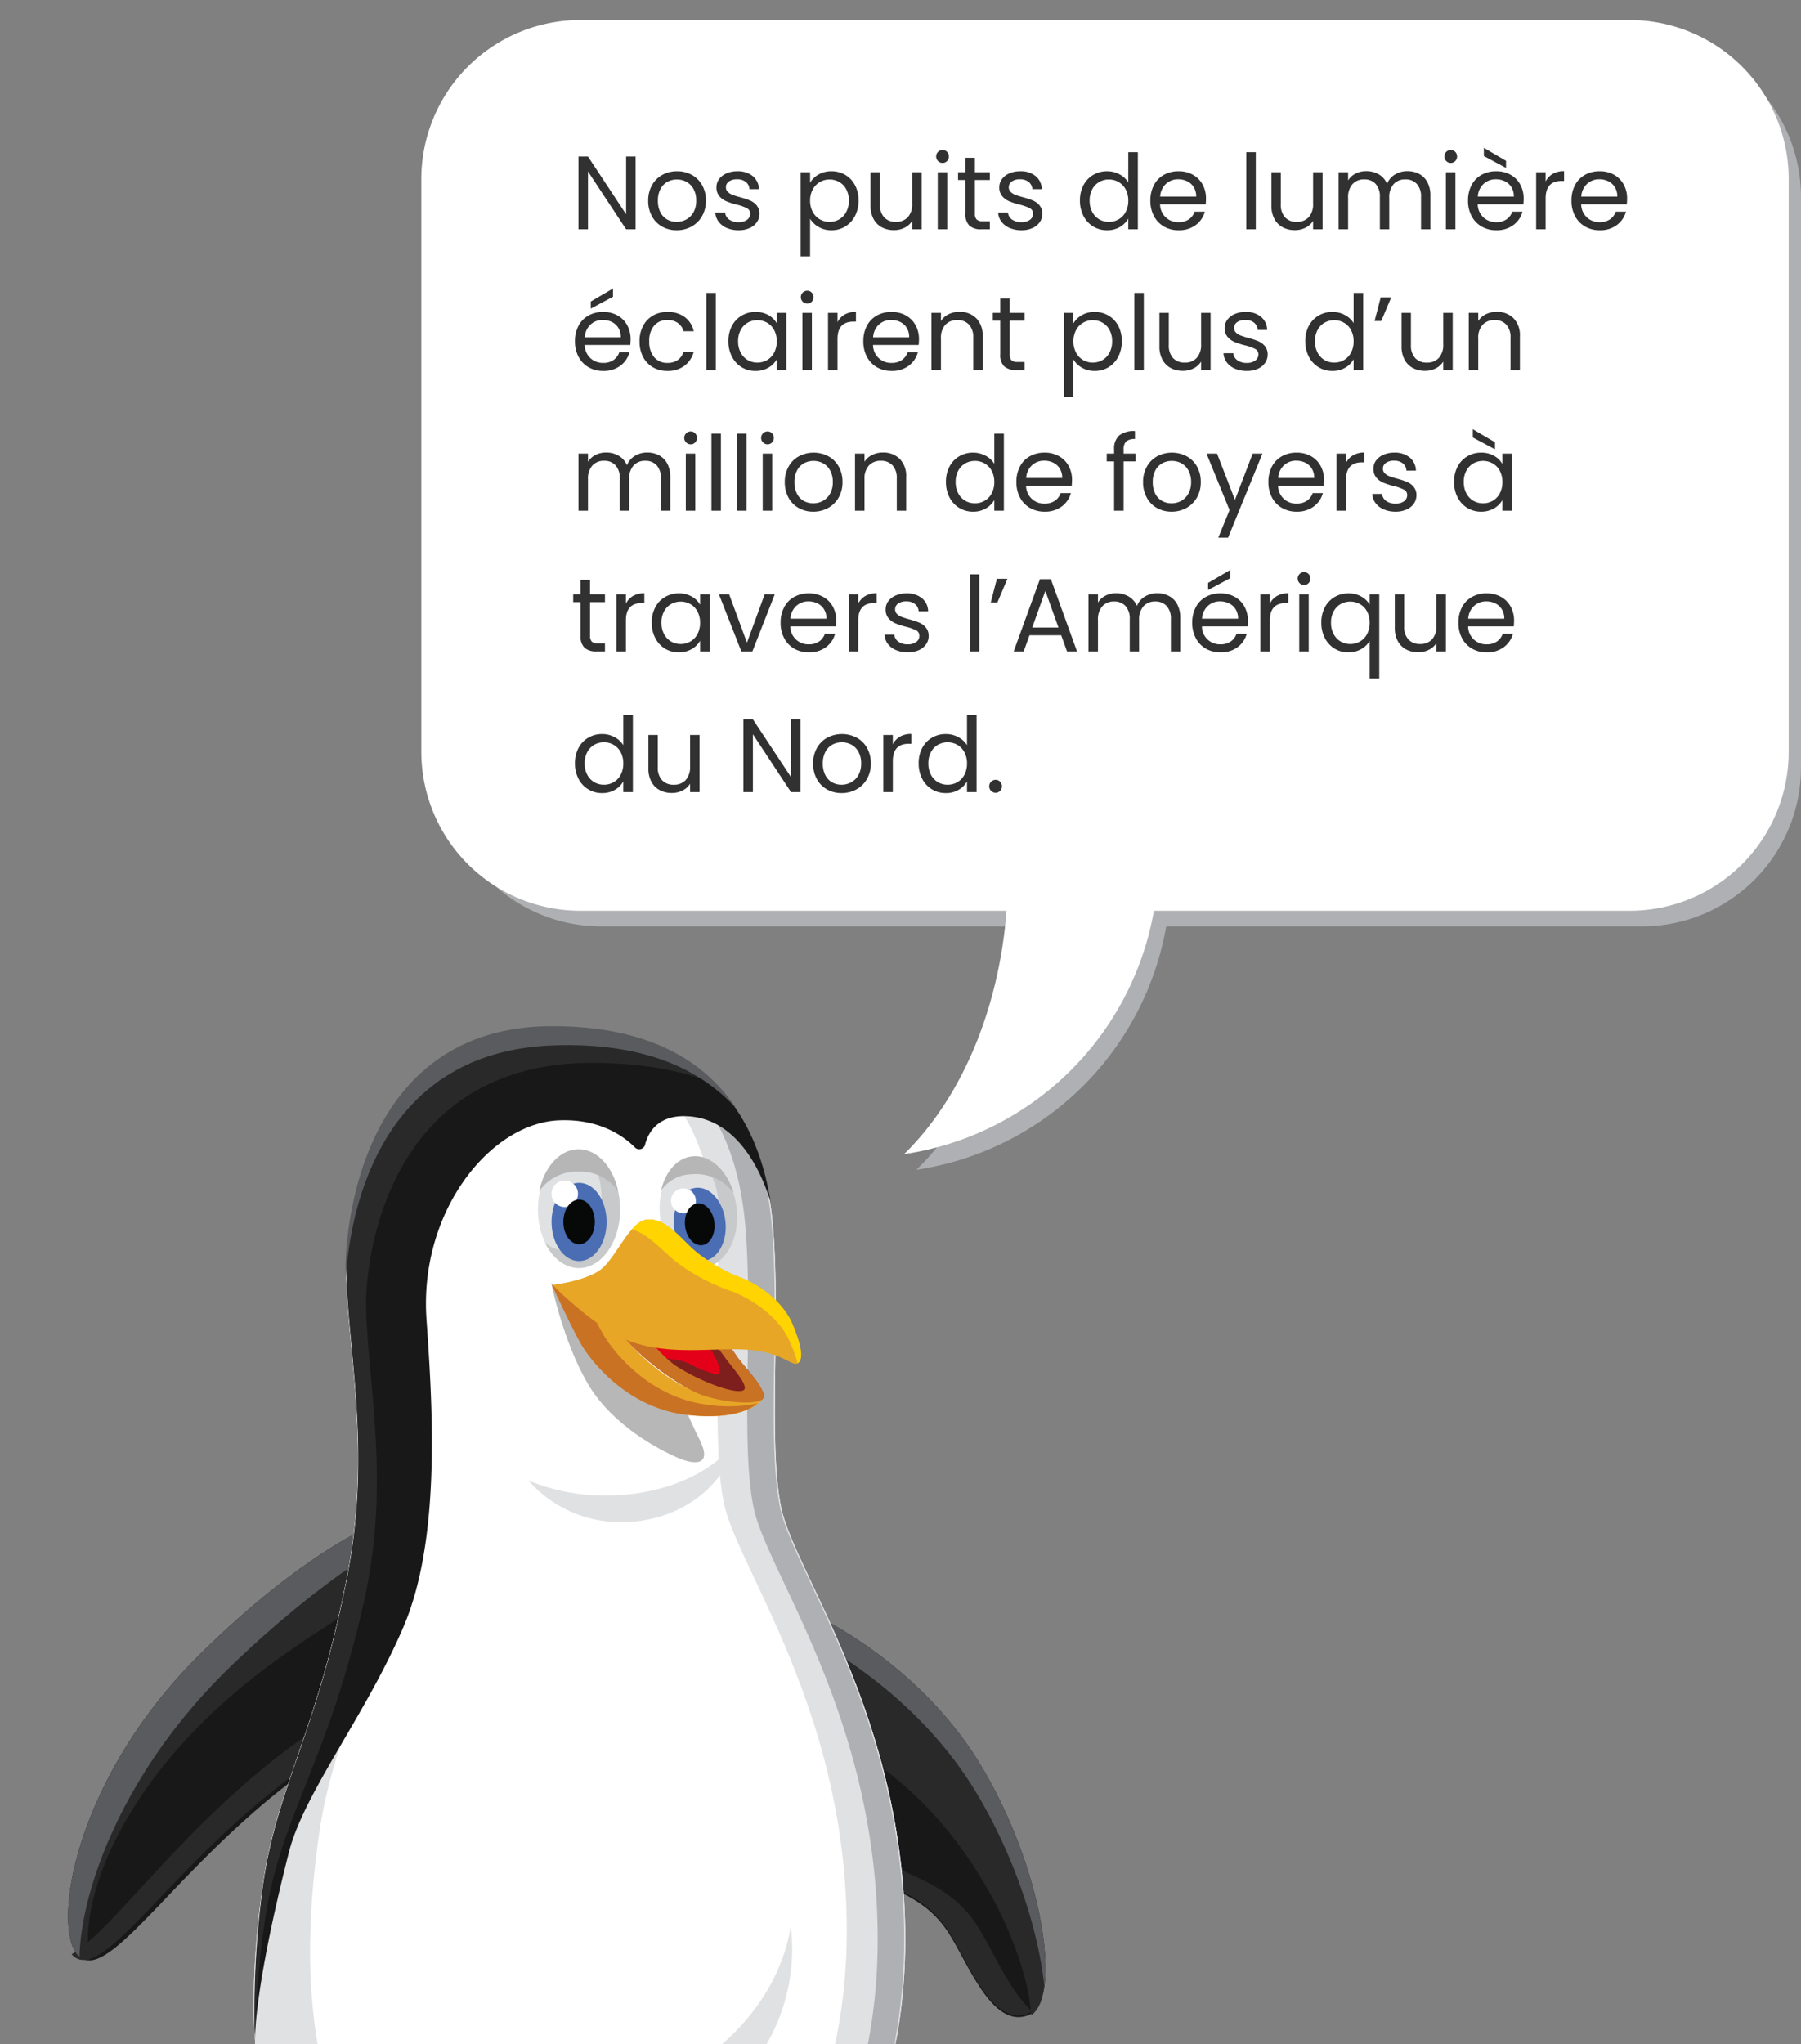 <?xml version="1.0" encoding="UTF-8"?> <svg xmlns="http://www.w3.org/2000/svg" xmlns:xlink="http://www.w3.org/1999/xlink" width="345.743" height="392.229" viewBox="0 0 345.743 392.229"><rect x="0" y="0" width="345.743" height="392.229" fill="#808080" stroke="none"/><defs><clipPath id="clip-path"><rect id="Rectangle_16147" data-name="Rectangle 16147" width="276.225" height="224.459" transform="translate(-69 -31)" fill="none"></rect></clipPath><clipPath id="clip-path-2"><rect id="Rectangle_16177" data-name="Rectangle 16177" width="206" height="205" transform="translate(1964 -3335.103)" fill="#fff" stroke="#707070" stroke-width="1"></rect></clipPath></defs><g id="Group_73904" data-name="Group 73904" transform="translate(-1524 -2711.771)"><g id="Group_73635" data-name="Group 73635" transform="translate(1662.518 2742.771)"><g id="Group_73634" data-name="Group 73634" clip-path="url(#clip-path)"><path id="Path_34006" data-name="Path 34006" d="M177.686-22.46H-22.133A30.52,30.52,0,0,0-52.653,8.06V117.476A30.52,30.52,0,0,0-22.133,148H58.061c-1.506,19.4-8.948,36.24-19.673,46.7A57.239,57.239,0,0,0,86.345,148h91.341a30.52,30.52,0,0,0,30.52-30.52V8.06a30.52,30.52,0,0,0-30.52-30.52" transform="translate(-0.98 -1.24)" fill="#aeb0b3"></path><path id="Path_34007" data-name="Path 34007" d="M174.339-27.159H-27.115a30.52,30.52,0,0,0-30.52,30.52V113.241a30.52,30.52,0,0,0,30.52,30.52H54.714c-1.506,19.4-8.948,36.24-19.673,46.7A57.239,57.239,0,0,0,83,143.761h91.341a30.52,30.52,0,0,0,30.52-30.52V3.362a30.52,30.52,0,0,0-30.52-30.52" fill="#fff"></path></g></g><g id="Mask_Group_588" data-name="Mask Group 588" transform="translate(-440 6234.103)" clip-path="url(#clip-path-2)"><g id="Group_73692" data-name="Group 73692" transform="translate(1977.062 -3325.432)"><ellipse id="Ellipse_397" data-name="Ellipse 397" cx="75.634" cy="21.446" rx="75.634" ry="21.446" transform="translate(12.647 247.184)" fill="#aeb0b3"></ellipse><g id="Group_73680" data-name="Group 73680" transform="translate(114.317 242.581)"><path id="Path_34060" data-name="Path 34060" d="M775.351,588.292s-.416,7.264.139,8.235,6.24,1.942,11.649,4.716,13.591,8.6,12.2,11.511c-1.308,2.746-9.708.138-9.708.138s8.737,7.489,5.963,11.095-18.029-7.628-18.029-7.628,4.022,5.686,1.249,7.766c-3.4,2.547-10.124-3.328-14.562-9.43-5.433-7.47-4.3-25.45-4.3-25.45s-.139-.485,5.686-1.178A30.553,30.553,0,0,1,775.351,588.292Z" transform="translate(-759.824 -587.549)" fill="#e5a725"></path><path id="Path_34061" data-name="Path 34061" d="M775.351,587.83s-.416,7.264.139,8.235,6.24,1.941,11.649,4.715,13.591,8.6,12.2,11.511c-1.308,2.746-9.708.139-9.708.139s8.737,7.489,5.963,11.095S777.57,615.9,777.57,615.9s4.022,5.686,1.249,7.766c-3.4,2.547-10.124-3.328-14.562-9.43-5.433-7.47-4.3-25.45-4.3-25.45s-.139-.485,5.686-1.178A30.555,30.555,0,0,1,775.351,587.83Z" transform="translate(-759.824 -587.347)" fill="#e5a725"></path><g id="Group_73679" data-name="Group 73679" transform="translate(0.205 0.278)"><path id="Path_34062" data-name="Path 34062" d="M785.8,602.377c-5.408-2.773-11.095-4.115-11.649-5.086s-.139-8.066-.139-8.066a60.56,60.56,0,0,0-9.708.464c-2.005.239-3.3.453-4.144.63.024-.66.048-1.041.048-1.041s-.139-.485,5.686-1.179a30.554,30.554,0,0,1,9.708.225s-.426,7.122.129,8.093,6.313,1.955,11.721,4.728,13.528,8.728,12.141,11.64a2.122,2.122,0,0,1-1.444,1.049C798.442,610.791,790.894,604.989,785.8,602.377Z" transform="translate(-760.161 -587.841)" fill="#ffd400"></path><path id="Path_34063" data-name="Path 34063" d="M798.694,621.571a56.759,56.759,0,0,1,10.45,8.265c2.323,2.51,5.292,6.661,3.549,8.927a1.815,1.815,0,0,1-1.141.651C813.117,632.18,798.694,621.571,798.694,621.571Z" transform="translate(-777.004 -602.584)" fill="#ffd400"></path><path id="Path_34064" data-name="Path 34064" d="M782.1,627.642s6.437,5.6,7.293,10.2c.4,1.418.4,2.866-.736,3.714a2.938,2.938,0,0,1-.753.407C789.933,636.94,782.1,627.642,782.1,627.642Z" transform="translate(-769.753 -605.238)" fill="#ffd400"></path></g><path id="Path_34065" data-name="Path 34065" d="M759.9,589.185s-.138-.485,5.686-1.178a30.557,30.557,0,0,1,9.708.225s-.005,3.839-.012,3.9c.029,1.162-3.644,2.174-5.952,2.41a16.551,16.551,0,0,1-5.074-.02s-1.046,14.1,3.967,20.989c2.861,3.934,6.752,7.762,9.907,8.913-3.546,1.5-9.753-4.045-13.931-9.79C758.762,607.164,759.9,589.185,759.9,589.185Z" transform="translate(-759.797 -587.522)" fill="#c87126"></path><path id="Path_34066" data-name="Path 34066" d="M788.455,634.714s14.848,10.943,17.683,7.385a3.115,3.115,0,0,0,.416-2.427c-2.431,3.845-22.744-10.506-22.744-10.506s1.525,1.7,2.566,2.913S788.455,634.714,788.455,634.714Z" transform="translate(-770.293 -605.626)" fill="#c66d25"></path><path id="Path_34067" data-name="Path 34067" d="M803.827,624.979s12.655,4.266,14.623,2.051a2.253,2.253,0,0,1,.181,1.971c-1.308,2.746-9.361.243-9.361.243s-1.245-1.072-2.132-1.811A34.163,34.163,0,0,0,803.827,624.979Z" transform="translate(-779.042 -603.796)" fill="#c66d25"></path></g><g id="Group_73682" data-name="Group 73682" transform="translate(22.768 242.581)"><path id="Path_34068" data-name="Path 34068" d="M621.525,588.292s.416,7.264-.139,8.235-6.241,1.942-11.649,4.716-13.591,8.6-12.2,11.511c1.308,2.746,9.708.138,9.708.138s-8.737,7.489-5.963,11.095,18.029-7.628,18.029-7.628-4.022,5.686-1.248,7.766c3.4,2.547,10.124-3.328,14.562-9.43,5.433-7.47,4.3-25.45,4.3-25.45s.138-.485-5.686-1.178A30.554,30.554,0,0,0,621.525,588.292Z" transform="translate(-597.256 -587.549)" fill="#e5a725"></path><path id="Path_34069" data-name="Path 34069" d="M621.525,587.83s.416,7.264-.139,8.235-6.241,1.941-11.649,4.715-13.591,8.6-12.2,11.511c1.308,2.746,9.708.139,9.708.139s-8.737,7.489-5.963,11.095,18.029-7.628,18.029-7.628-4.022,5.686-1.248,7.766c3.4,2.547,10.124-3.328,14.562-9.43,5.433-7.47,4.3-25.45,4.3-25.45s.138-.485-5.686-1.178A30.555,30.555,0,0,0,621.525,587.83Z" transform="translate(-597.256 -587.347)" fill="#e5a725"></path><g id="Group_73681" data-name="Group 73681" transform="translate(0 0.278)"><path id="Path_34070" data-name="Path 34070" d="M611.113,602.377c5.408-2.773,11.095-4.115,11.649-5.086s.138-8.066.138-8.066a60.559,60.559,0,0,1,9.708.464c2.006.239,3.3.453,4.145.63-.024-.66-.048-1.041-.048-1.041s.139-.485-5.686-1.179a30.553,30.553,0,0,0-9.708.225s.425,7.122-.13,8.093-6.313,1.955-11.722,4.728-13.528,8.728-12.141,11.64a2.125,2.125,0,0,0,1.445,1.049C598.473,610.791,606.021,604.989,611.113,602.377Z" transform="translate(-597.163 -587.841)" fill="#ffd400"></path><path id="Path_34071" data-name="Path 34071" d="M617.686,621.571a56.759,56.759,0,0,0-10.45,8.265c-2.323,2.51-5.292,6.661-3.55,8.927a1.819,1.819,0,0,0,1.141.651C603.262,632.18,617.686,621.571,617.686,621.571Z" transform="translate(-599.785 -602.584)" fill="#ffd400"></path><path id="Path_34072" data-name="Path 34072" d="M639.7,627.642s-6.437,5.6-7.292,10.2c-.4,1.418-.4,2.866.736,3.714a2.939,2.939,0,0,0,.753.407C631.876,636.94,639.7,627.642,639.7,627.642Z" transform="translate(-612.465 -605.238)" fill="#ffd400"></path></g><path id="Path_34073" data-name="Path 34073" d="M653.528,589.185s.138-.485-5.686-1.178a30.558,30.558,0,0,0-9.708.225s.005,3.839.012,3.9c-.029,1.162,3.644,2.174,5.952,2.41a16.553,16.553,0,0,0,5.074-.02s1.046,14.1-3.967,20.989c-2.861,3.934-6.752,7.762-9.907,8.913,3.547,1.5,9.753-4.045,13.932-9.79C654.662,607.164,653.528,589.185,653.528,589.185Z" transform="translate(-613.831 -587.522)" fill="#c87126"></path><path id="Path_34074" data-name="Path 34074" d="M621.476,634.714s-14.848,10.943-17.683,7.385a3.115,3.115,0,0,1-.416-2.427c2.431,3.845,22.744-10.506,22.744-10.506s-1.526,1.7-2.566,2.913S621.476,634.714,621.476,634.714Z" transform="translate(-599.842 -605.626)" fill="#c66d25"></path><path id="Path_34075" data-name="Path 34075" d="M612.214,624.979s-12.656,4.266-14.623,2.051A2.253,2.253,0,0,0,597.41,629c1.308,2.746,9.361.243,9.361.243s1.245-1.072,2.132-1.811A34.154,34.154,0,0,1,612.214,624.979Z" transform="translate(-597.203 -603.796)" fill="#c66d25"></path></g><g id="Group_73683" data-name="Group 73683" transform="translate(0 96.439)"><path id="Path_34076" data-name="Path 34076" d="M612.775,328.226s-12.649,5.758-30.667,23.518c-24.377,24.028-28.8,53.081-23.262,58.055,5.995,5.382,19.808-19.175,44.835-36.566a419.591,419.591,0,0,1,54.182-31.4s-6.794-10.512-14.583-12.831S612.775,328.226,612.775,328.226Z" transform="translate(-556.715 -327.726)" fill="#181818"></path><path id="Path_34077" data-name="Path 34077" d="M557.943,416.342c7.872-4.458,21.608-25,42.994-40.476a447.262,447.262,0,0,1,52.439-32.18,46.455,46.455,0,0,1,3.914,5.039,419.628,419.628,0,0,0-54.182,31.4c-25.026,17.39-38.84,41.948-44.835,36.566A3.761,3.761,0,0,1,557.943,416.342Z" transform="translate(-557.252 -334.702)" fill="#29292a"></path><path id="Path_34078" data-name="Path 34078" d="M598.5,351.892c-30.465,21.333-39.79,46.928-37.286,58.7a2.8,2.8,0,0,1-1.707-.742c-5.541-4.974-1.115-34.027,23.263-58.055,18.018-17.76,30.667-23.518,30.667-23.518s17.8-1.2,27.29.131C633.246,331.373,617.826,338.356,598.5,351.892Z" transform="translate(-557.002 -327.75)" fill="#29292a"></path><path id="Path_34079" data-name="Path 34079" d="M588.188,353.938c-20.76,19.929-28.966,42.96-29.276,55.964-.021-.019-.044-.033-.065-.052-5.541-4.974-1.115-34.028,23.262-58.055,18.018-17.76,30.667-23.518,30.667-23.518s4.468-.3,10.118-.436C619.625,329.45,606.231,336.618,588.188,353.938Z" transform="translate(-556.715 -327.775)" fill="#5a5b5e"></path></g><g id="Group_73684" data-name="Group 73684" transform="translate(137.225 113.279)"><path id="Path_34080" data-name="Path 34080" d="M807.149,357.642s19.251,8.856,30.993,27.973c12.4,20.185,16.371,46.251,9.218,48.635-6.918,2.306-11.443-10.49-15.258-16.212s-8.9-7.311-13.35-9.536-14.623-8.741-17.642-25.907S807.149,357.642,807.149,357.642Z" transform="translate(-800.493 -357.642)" fill="#181818"></path><path id="Path_34081" data-name="Path 34081" d="M831.432,398.107c-9.271-11.095-22.087-18.627-30.893-22.891.4-11.638,6.63-17.009,6.63-17.009s19.251,8.856,30.993,27.973c11.885,19.352,16.026,44.1,10.046,48.217C847.5,424.7,841.62,410.3,831.432,398.107Z" transform="translate(-800.513 -357.889)" fill="#29292a"></path><path id="Path_34082" data-name="Path 34082" d="M840.306,390.851c-11.692-19.036-30.335-28.556-32.859-29.783a16.142,16.142,0,0,1,2.741-3.426s19.251,8.856,30.993,27.973c9.309,15.158,13.868,33.632,12.533,42.9C852.634,417.939,847.978,403.342,840.306,390.851Z" transform="translate(-803.533 -357.642)" fill="#5a5b5e"></path><path id="Path_34083" data-name="Path 34083" d="M802.759,368.767a40.8,40.8,0,0,0,.312,12.921c3.371,19.34,14.725,26.683,19.693,29.19s10.645,4.3,14.9,10.745c2.967,4.493,6.321,12.85,10.695,16.628a3.34,3.34,0,0,1-1,.544c-6.918,2.306-11.443-10.49-15.258-16.212s-8.9-7.312-13.35-9.537-14.623-8.741-17.642-25.907C799.664,378.923,800.987,372.86,802.759,368.767Z" transform="translate(-800.493 -362.505)" fill="#29292a"></path></g><path id="Path_34084" data-name="Path 34084" d="M677.422,157.156c-37.191,0-39.865,39.892-39.629,47.532.477,15.417,4.715,33.854.265,57.164-5.807,30.418-13.577,40.73-16.265,59.655-3.868,27.231-.477,41.006,2.49,53.3,2.876,11.912-.635,24.953,10.6,27.549,13.671,3.16,25.377-9.96,38.41-9.325s22.569,11.285,35.125,9.7S745.13,374.592,745.13,332s-21.3-70.41-23.84-82.966,0-36.238-1.59-54.2S709.687,157.156,677.422,157.156Z" transform="translate(-584.402 -156.732)" fill="#fff"></path><path id="Path_34085" data-name="Path 34085" d="M621.794,326.26c2.688-18.926,10.458-29.237,16.265-59.655,4.45-23.311.212-41.747-.265-57.164-.187-6.046,2.007-31.18,20.736-41.411-8.217,11.693-8.586,27.1-8.445,31.662.477,15.417,3.232,33.854-1.219,57.165-5.807,30.418-13.577,40.73-16.265,59.655-3.868,27.231-.477,41.006,2.49,53.3,2.876,11.913-.635,24.953,10.6,27.549,13.671,3.16,25.377-9.96,38.41-9.325s22.569,11.285,35.125,9.7a17.824,17.824,0,0,0,6.8-2.662c-6.229,7.491-12.776,11.8-17.606,12.41-12.556,1.589-22.092-9.059-35.125-9.7s-24.739,12.484-38.41,9.325c-11.232-2.6-7.72-15.637-10.6-27.549C621.317,367.266,617.926,353.492,621.794,326.26Z" transform="translate(-584.402 -161.485)" fill="#e0e1e3"></path><path id="Path_34086" data-name="Path 34086" d="M738.417,400.355c12.433-1.574,36.357-27.858,36.357-70.039s-21.09-69.723-23.609-82.157,0-35.885-1.574-53.67c-1.473-16.645-8.875-35.047-36.011-37.112,1.506-.143,3.076-.221,4.719-.221,32.265,0,40.688,19.718,42.278,37.678s-.954,41.642,1.589,54.2S786.007,289.4,786.007,332s-24.158,69.138-36.714,70.728c-4.718.6-9.01-.534-13.221-2.212A20.22,20.22,0,0,0,738.417,400.355Z" transform="translate(-625.279 -156.732)" fill="#e0e1e3"></path><path id="Path_34087" data-name="Path 34087" d="M745.741,402.725c12.556-1.59,36.715-28.132,36.715-70.728s-21.3-70.41-23.841-82.966,0-36.238-1.59-54.2c-1.542-17.424-9.517-36.5-39.45-37.625.739-.033,1.489-.053,2.259-.053,32.264,0,40.688,19.718,42.277,37.678s-.954,41.642,1.59,54.2S787.542,289.4,787.542,332s-24.159,69.138-36.715,70.728a20.913,20.913,0,0,1-5.14.006Z" transform="translate(-627.026 -156.732)" fill="#aeb0b3"></path><path id="Path_34088" data-name="Path 34088" d="M700.43,498.973c25.652,0,46.847-15.527,50.2-35.669a36.574,36.574,0,0,1,.262,4.31c0,21.242-18.311,38.463-40.9,38.463a42.241,42.241,0,0,1-27.059-9.632A60.958,60.958,0,0,0,700.43,498.973Z" transform="translate(-611.883 -290.547)" fill="#e0e1e3"></path><g id="Group_73686" data-name="Group 73686" transform="translate(90.202 23.943)"><ellipse id="Ellipse_398" data-name="Ellipse 398" cx="7.904" cy="11.233" rx="7.904" ry="11.233" fill="#e0e1e3"></ellipse><ellipse id="Ellipse_399" data-name="Ellipse 399" cx="7.424" cy="10.55" rx="7.424" ry="10.55" transform="translate(22.318 2.151) rotate(-6.126)" fill="#e0e1e3"></ellipse><path id="Path_34089" data-name="Path 34089" d="M723.031,218.037c3.957,0,7.165-4.559,7.165-10.182,0-3.775-1.448-7.062-3.6-8.82,4.006.547,7.14,5.341,7.14,11.178,0,6.2-3.539,11.233-7.9,11.233-2.713,0-5.106-1.944-6.529-4.9A5.667,5.667,0,0,0,723.031,218.037Z" transform="translate(-717.984 -198.98)" fill="#c7c9cb"></path><path id="Path_34090" data-name="Path 34090" d="M765.553,219.419c3.7-.4,6.234-4.975,5.671-10.226-.378-3.525-2.061-6.449-4.242-7.876,3.8.109,7.2,4.272,7.788,9.723.622,5.793-2.179,10.844-6.256,11.282-2.534.272-4.963-1.3-6.589-3.925A5.324,5.324,0,0,0,765.553,219.419Z" transform="translate(-736.612 -199.977)" fill="#c7c9cb"></path><path id="Path_34091" data-name="Path 34091" d="M739.752,252.043a27.344,27.344,0,0,0,3.921,6.145,49.206,49.206,0,0,0,13.245,10.172c4.556,2.119,11.608,2.591,13.032,1.483s-2.516-5.33-4.079-7.258c-1.589-1.96-4.98-7.576-4.98-7.576Z" transform="translate(-726.921 -222.149)" fill="#7e1f1d"></path><path id="Path_34092" data-name="Path 34092" d="M756.724,255.878a12.579,12.579,0,0,1,3.254.8,22.637,22.637,0,0,1,6.383,4.264c1.595,1.671,2.841,4.67,2.569,5.454s-3.783-.65-5.585-1.6c-2.733-1.447-7.311-1.165-7.311-1.165Z" transform="translate(-734.038 -223.826)" fill="#e50019"></path><path id="Path_34093" data-name="Path 34093" d="M721.494,243.949s2.225,11.125,6.993,19.284S742.4,276,745.652,277.432c3.6,1.589,6.781,1.483,4.344-3.391s-4.556-10.278-4.556-10.278l-12.079-7.311Z" transform="translate(-718.94 -218.611)" fill="#b8b7b7"></path><ellipse id="Ellipse_400" data-name="Ellipse 400" cx="5.285" cy="7.51" rx="5.285" ry="7.51" transform="translate(2.62 6.119)" fill="#4a6db3"></ellipse><circle id="Ellipse_401" data-name="Ellipse 401" cx="2.543" cy="2.543" r="2.543" transform="translate(2.607 5.682)" fill="#fff"></circle><ellipse id="Ellipse_402" data-name="Ellipse 402" cx="4.963" cy="7.053" rx="4.963" ry="7.053" transform="translate(25.378 7.603) rotate(-6.126)" fill="#4a6db3"></ellipse><circle id="Ellipse_403" data-name="Ellipse 403" cx="2.388" cy="2.388" r="2.388" transform="translate(25.547 7.182)" fill="#fff"></circle><path id="Path_34094" data-name="Path 34094" d="M762.175,266.594s-2.648,4.238-14.2,2.967-18.437-10.384-20.132-13.139-5.881-11.815-5.881-11.815l10.755,5.775a38.055,38.055,0,0,0,11.232,11.761C753.487,268.713,762.175,266.594,762.175,266.594Z" transform="translate(-719.146 -218.899)" fill="#e7a626"></path><path id="Path_34095" data-name="Path 34095" d="M760.891,255.01s3.391,5.616,4.98,7.576c1.564,1.929,5.51,6.146,4.079,7.258s-8.476.636-13.032-1.483a49.206,49.206,0,0,1-13.245-10.172,27.344,27.344,0,0,1-3.921-6.145l4.5.477s4.821,8.265,9.8,11.285,10.869,5,12.291,4.291c1.166-.583-1.356-3.537-2.861-5.457-1.536-1.96-5.616-7.894-5.616-7.894Z" transform="translate(-726.921 -222.149)" fill="#ca7224"></path><ellipse id="Ellipse_404" data-name="Ellipse 404" cx="3.02" cy="4.291" rx="3.02" ry="4.291" transform="translate(4.885 9.337)" fill="#070808"></ellipse><ellipse id="Ellipse_405" data-name="Ellipse 405" cx="2.836" cy="4.03" rx="2.836" ry="4.03" transform="translate(27.815 10.381) rotate(-6.126)" fill="#070808"></ellipse><path id="Path_34096" data-name="Path 34096" d="M728.582,248.312c1.17,2.409,2.45,4.954,3.219,6.2,1.7,2.755,8.583,11.868,20.132,13.139a27.376,27.376,0,0,0,9.224-.3c-1.4,1.156-5.1,3.126-13.462,2.2-11.55-1.272-18.437-10.384-20.132-13.139s-5.881-11.814-5.881-11.814Z" transform="translate(-719.022 -218.899)" fill="#ca7224"></path><path id="Path_34097" data-name="Path 34097" d="M740.242,222.3c-3.5.153-6.2,7.788-9.378,9.854s-8.9,2.7-8.9,2.7,8.212,8.424,14.993,10.861c7.7,2.767,15.894,1.113,22.57,1.59s8.476,3.39,9.536,2.543c1.159-.927.424-3.868-1.06-7.417-2-4.777-7.1-7.894-9.642-8.847a32.351,32.351,0,0,1-8.9-5.086C746.6,226.112,743.9,222.139,740.242,222.3Z" transform="translate(-719.146 -209.146)" fill="#e7a626"></path><g id="Group_73685" data-name="Group 73685" transform="translate(18.092 13.147)"><path id="Path_34098" data-name="Path 34098" d="M780.872,249.9a27.091,27.091,0,0,0-1.618-4.377c-2.317-5.124-8.239-8.468-11.191-9.491a38.456,38.456,0,0,1-10.331-5.456c-2.758-2.124-5.391-5.417-8.635-6.376a4.7,4.7,0,0,1,3.057-1.907c3.656-.159,6.357,3.815,9.218,6.2a32.348,32.348,0,0,0,8.9,5.086c2.543.954,7.646,4.071,9.642,8.848,1.484,3.55,2.219,6.49,1.06,7.417A.723.723,0,0,1,780.872,249.9Z" transform="translate(-749.098 -222.293)" fill="#ffd400"></path></g></g><g id="Group_73687" data-name="Group 73687" transform="translate(90.445 23.625)"><path id="Path_34099" data-name="Path 34099" d="M724.971,202.661a8.831,8.831,0,0,0-7.582,3.785c.961-4.664,3.989-8.074,7.582-8.074s6.621,3.41,7.582,8.074A8.829,8.829,0,0,0,724.971,202.661Z" transform="translate(-717.389 -198.372)" fill="#b6b6b6"></path></g><g id="Group_73688" data-name="Group 73688" transform="translate(113.833 24.954)"><path id="Path_34100" data-name="Path 34100" d="M764.862,204.194a7.372,7.372,0,0,0-5.924,3.146c.831-3.6,3.081-6.265,5.989-6.577,3.412-.366,6.629,2.621,7.954,7A9.193,9.193,0,0,0,764.862,204.194Z" transform="translate(-758.938 -200.733)" fill="#b6b6b6"></path></g><path id="Path_34101" data-name="Path 34101" d="M622.028,321.507c2.688-18.926,10.458-29.237,16.265-59.655,4.45-23.311.212-41.747-.265-57.164-.236-7.64,2.437-47.532,39.628-47.532,29.629,0,39.152,16.9,41.741,33.287-1.572-5.146-6.082-16.057-16.152-16.43-5.463-.2-7.32,3.072-7.948,5.48a1.145,1.145,0,0,1-1.923.525c-2.218-2.226-6.849-5.529-14.6-5.21-13.2.543-26.861,17.483-25.43,38.145,1.146,16.539,2.861,42.118-4.45,59.125s-19.062,31.8-21.934,43.072c-6.94,27.232-6.516,36.132-6.516,36.132A182.168,182.168,0,0,1,622.028,321.507Z" transform="translate(-584.531 -156.732)" fill="#181818"></path><g id="Group_73689" data-name="Group 73689" transform="translate(35.77 0.424)"><path id="Path_34102" data-name="Path 34102" d="M620.408,501.9c0,.021,0,.044,0,.065C620.41,501.969,620.409,501.943,620.408,501.9Z" transform="translate(-620.324 -307.843)" fill="#29292a"></path><path id="Path_34103" data-name="Path 34103" d="M621.934,321.507c2.688-18.926,10.458-29.237,16.265-59.655,4.45-23.311.212-41.747-.265-57.164-.236-7.64,2.437-47.532,39.628-47.532,14.879,0,24.685,4.264,31.092,10.583-6-2.393-13.458-3.847-22.727-3.966-40.937-.523-44.388,39.084-44.224,46.68.329,15.328,4.759,33.711-.435,56.815-6.779,30.149-15.463,40.287-18.661,59.057a163.488,163.488,0,0,0-2.077,21.216,34.287,34.287,0,0,0-.187,3.676A182.291,182.291,0,0,1,621.934,321.507Z" transform="translate(-620.259 -157.156)" fill="#29292a"></path></g><g id="Group_73690" data-name="Group 73690" transform="translate(35.695 0)"><path id="Path_34104" data-name="Path 34104" d="M620.126,501.152c0,.02,0,.043,0,.064C620.128,501.216,620.127,501.19,620.126,501.152Z" transform="translate(-620.126 -307.09)" fill="#5a5b5e"></path><path id="Path_34105" data-name="Path 34105" d="M691.086,160.1c-32.246,1.208-38.721,30.033-39.692,44.576-.01-.246-.02-.494-.028-.738-.236-7.64,2.437-47.532,39.629-47.532,18.68,0,29.362,6.721,35.36,15.792C719.44,164.57,708.447,159.447,691.086,160.1Z" transform="translate(-633.775 -156.403)" fill="#5a5b5e"></path></g><g id="Group_73691" data-name="Group 73691" transform="translate(36.004 193.387)"><path id="Path_34106" data-name="Path 34106" d="M624.208,519.73c2.9,11.15-.641,23.356,10.688,25.786,13.791,2.957,25.6-9.322,38.747-8.727s22.767,10.562,35.433,9.075c10.352-1.216,28.521-18.037,34.815-45.91-5.469,31.964-24.531,51.36-35.208,52.712-12.556,1.589-22.092-9.059-35.125-9.7s-24.739,12.484-38.41,9.325c-11.232-2.6-7.72-15.636-10.6-27.549a131.748,131.748,0,0,1-3.878-21.92A126.6,126.6,0,0,0,624.208,519.73Z" transform="translate(-620.675 -499.953)" fill="#aeb0b3"></path></g><path id="Path_34107" data-name="Path 34107" d="M728.611,308.37c10.937,0,20.391-4.229,24.892-10.367-2.088,8.821-11.05,15.452-21.791,15.452a23.388,23.388,0,0,1-17.992-7.986A38.194,38.194,0,0,0,728.611,308.37Z" transform="translate(-625.341 -218.295)" fill="#e0e1e3"></path></g></g><path id="Path_48805" data-name="Path 48805" d="M12.5,0H10.68L3.36-11.1V0H1.54V-13.96H3.36L10.68-2.88V-13.96H12.5Zm7.88.18a5.611,5.611,0,0,1-2.79-.7,4.983,4.983,0,0,1-1.96-1.99,6.1,6.1,0,0,1-.71-2.99,5.926,5.926,0,0,1,.73-2.97,5.03,5.03,0,0,1,1.99-1.98,5.773,5.773,0,0,1,2.82-.69,5.773,5.773,0,0,1,2.82.69,5.048,5.048,0,0,1,1.99,1.97A5.911,5.911,0,0,1,26-5.5a5.84,5.84,0,0,1-.75,2.99A5.2,5.2,0,0,1,23.22-.52,5.821,5.821,0,0,1,20.38.18Zm0-1.6a3.843,3.843,0,0,0,1.84-.46,3.5,3.5,0,0,0,1.39-1.38,4.42,4.42,0,0,0,.53-2.24,4.489,4.489,0,0,0-.52-2.24,3.405,3.405,0,0,0-1.36-1.37,3.794,3.794,0,0,0-1.82-.45,3.777,3.777,0,0,0-1.83.45,3.3,3.3,0,0,0-1.33,1.37,4.635,4.635,0,0,0-.5,2.24,4.759,4.759,0,0,0,.49,2.26,3.257,3.257,0,0,0,1.31,1.37A3.68,3.68,0,0,0,20.38-1.42ZM32.28.18a5.669,5.669,0,0,1-2.26-.43,3.812,3.812,0,0,1-1.58-1.2,3.193,3.193,0,0,1-.64-1.77h1.88a1.845,1.845,0,0,0,.77,1.34,2.93,2.93,0,0,0,1.81.52,2.634,2.634,0,0,0,1.64-.46,1.406,1.406,0,0,0,.6-1.16,1.144,1.144,0,0,0-.64-1.07,8.973,8.973,0,0,0-1.98-.69,14.552,14.552,0,0,1-1.99-.65,3.531,3.531,0,0,1-1.32-.98,2.558,2.558,0,0,1-.55-1.71,2.591,2.591,0,0,1,.5-1.54,3.389,3.389,0,0,1,1.42-1.11,5.11,5.11,0,0,1,2.1-.41,4.484,4.484,0,0,1,2.94.92,3.315,3.315,0,0,1,1.2,2.52H34.36a1.881,1.881,0,0,0-.69-1.38,2.573,2.573,0,0,0-1.69-.52,2.607,2.607,0,0,0-1.56.42,1.3,1.3,0,0,0-.58,1.1,1.206,1.206,0,0,0,.35.89,2.557,2.557,0,0,0,.88.56,15.163,15.163,0,0,0,1.47.47,15.833,15.833,0,0,1,1.92.63,3.358,3.358,0,0,1,1.27.93,2.487,2.487,0,0,1,.55,1.62,2.774,2.774,0,0,1-.5,1.62A3.335,3.335,0,0,1,34.37-.23,5.04,5.04,0,0,1,32.28.18ZM46-8.94a4.34,4.34,0,0,1,1.61-1.57,4.816,4.816,0,0,1,2.49-.63,5.129,5.129,0,0,1,2.65.7,4.934,4.934,0,0,1,1.87,1.97,6.156,6.156,0,0,1,.68,2.95,6.291,6.291,0,0,1-.68,2.96A5.026,5.026,0,0,1,52.75-.54,5.02,5.02,0,0,1,50.1.18a4.777,4.777,0,0,1-2.47-.63A4.5,4.5,0,0,1,46-2.02V5.2H44.18V-10.96H46Zm7.44,3.42a4.456,4.456,0,0,0-.5-2.16,3.462,3.462,0,0,0-1.35-1.4,3.737,3.737,0,0,0-1.87-.48,3.64,3.64,0,0,0-1.85.49,3.583,3.583,0,0,0-1.36,1.42A4.4,4.4,0,0,0,46-5.5a4.442,4.442,0,0,0,.51,2.17,3.583,3.583,0,0,0,1.36,1.42,3.64,3.64,0,0,0,1.85.49,3.678,3.678,0,0,0,1.87-.49,3.515,3.515,0,0,0,1.35-1.42A4.559,4.559,0,0,0,53.44-5.52Zm13.98-5.44V0H65.6V-1.62A3.543,3.543,0,0,1,64.15-.31,4.479,4.479,0,0,1,62.1.16a4.914,4.914,0,0,1-2.3-.53,3.853,3.853,0,0,1-1.61-1.59,5.235,5.235,0,0,1-.59-2.58v-6.42h1.8v6.18a3.494,3.494,0,0,0,.82,2.49,2.93,2.93,0,0,0,2.24.87,2.993,2.993,0,0,0,2.3-.9,3.7,3.7,0,0,0,.84-2.62v-6.02Zm4.02-1.78a1.2,1.2,0,0,1-.88-.36,1.2,1.2,0,0,1-.36-.88,1.2,1.2,0,0,1,.36-.88,1.2,1.2,0,0,1,.88-.36,1.141,1.141,0,0,1,.85.36,1.215,1.215,0,0,1,.35.88,1.215,1.215,0,0,1-.35.88A1.141,1.141,0,0,1,71.44-12.74Zm.88,1.78V0H70.5V-10.96Zm5.32,1.5V-3a1.537,1.537,0,0,0,.34,1.13,1.676,1.676,0,0,0,1.18.33H80.5V0H78.86a3.264,3.264,0,0,1-2.28-.7A3,3,0,0,1,75.82-3V-9.46H74.4v-1.5h1.42v-2.76h1.82v2.76H80.5v1.5ZM86.58.18a5.669,5.669,0,0,1-2.26-.43,3.812,3.812,0,0,1-1.58-1.2,3.193,3.193,0,0,1-.64-1.77h1.88a1.845,1.845,0,0,0,.77,1.34,2.93,2.93,0,0,0,1.81.52,2.634,2.634,0,0,0,1.64-.46,1.406,1.406,0,0,0,.6-1.16,1.144,1.144,0,0,0-.64-1.07,8.973,8.973,0,0,0-1.98-.69,14.553,14.553,0,0,1-1.99-.65,3.531,3.531,0,0,1-1.32-.98,2.558,2.558,0,0,1-.55-1.71,2.591,2.591,0,0,1,.5-1.54,3.389,3.389,0,0,1,1.42-1.11,5.11,5.11,0,0,1,2.1-.41,4.484,4.484,0,0,1,2.94.92,3.315,3.315,0,0,1,1.2,2.52H88.66a1.881,1.881,0,0,0-.69-1.38,2.573,2.573,0,0,0-1.69-.52,2.607,2.607,0,0,0-1.56.42,1.3,1.3,0,0,0-.58,1.1,1.206,1.206,0,0,0,.35.89,2.557,2.557,0,0,0,.88.56,15.162,15.162,0,0,0,1.47.47,15.833,15.833,0,0,1,1.92.63,3.358,3.358,0,0,1,1.27.93,2.487,2.487,0,0,1,.55,1.62,2.774,2.774,0,0,1-.5,1.62A3.335,3.335,0,0,1,88.67-.23,5.04,5.04,0,0,1,86.58.18ZM97.8-5.52a6.156,6.156,0,0,1,.68-2.95,4.934,4.934,0,0,1,1.87-1.97,5.167,5.167,0,0,1,2.67-.7,4.957,4.957,0,0,1,2.38.59A4.258,4.258,0,0,1,107.08-9v-5.8h1.84V0h-1.84V-2.06a4.259,4.259,0,0,1-1.6,1.61A4.763,4.763,0,0,1,103,.18a5.02,5.02,0,0,1-2.65-.72,5.026,5.026,0,0,1-1.87-2.02A6.291,6.291,0,0,1,97.8-5.52Zm9.28.02a4.456,4.456,0,0,0-.5-2.16,3.531,3.531,0,0,0-1.35-1.41,3.678,3.678,0,0,0-1.87-.49,3.682,3.682,0,0,0-1.86.48,3.482,3.482,0,0,0-1.34,1.4,4.456,4.456,0,0,0-.5,2.16,4.559,4.559,0,0,0,.5,2.19,3.537,3.537,0,0,0,1.34,1.42,3.624,3.624,0,0,0,1.86.49,3.678,3.678,0,0,0,1.87-.49,3.515,3.515,0,0,0,1.35-1.42A4.514,4.514,0,0,0,107.08-5.5ZM122-5.9a10.711,10.711,0,0,1-.06,1.1h-8.76a3.543,3.543,0,0,0,1.11,2.53,3.53,3.53,0,0,0,2.45.91,3.366,3.366,0,0,0,1.97-.55,2.911,2.911,0,0,0,1.11-1.47h1.96a4.712,4.712,0,0,1-1.76,2.57,5.312,5.312,0,0,1-3.28.99,5.54,5.54,0,0,1-2.79-.7,4.955,4.955,0,0,1-1.93-1.99,6.172,6.172,0,0,1-.7-2.99A6.26,6.26,0,0,1,112-8.48a4.774,4.774,0,0,1,1.91-1.97,5.686,5.686,0,0,1,2.83-.69,5.5,5.5,0,0,1,2.76.68,4.709,4.709,0,0,1,1.85,1.87A5.519,5.519,0,0,1,122-5.9Zm-1.88-.38a3.357,3.357,0,0,0-.46-1.79,2.991,2.991,0,0,0-1.25-1.14,3.9,3.9,0,0,0-1.75-.39,3.373,3.373,0,0,0-2.35.88,3.586,3.586,0,0,0-1.11,2.44Zm11.44-8.52V0h-1.82V-14.8Zm12.82,3.84V0h-1.82V-1.62a3.543,3.543,0,0,1-1.45,1.31,4.479,4.479,0,0,1-2.05.47,4.914,4.914,0,0,1-2.3-.53,3.853,3.853,0,0,1-1.61-1.59,5.235,5.235,0,0,1-.59-2.58v-6.42h1.8v6.18a3.494,3.494,0,0,0,.82,2.49,2.93,2.93,0,0,0,2.24.87,2.993,2.993,0,0,0,2.3-.9,3.7,3.7,0,0,0,.84-2.62v-6.02Zm16.26-.2a4.794,4.794,0,0,1,2.28.53,3.824,3.824,0,0,1,1.58,1.59,5.308,5.308,0,0,1,.58,2.58V0h-1.8V-6.2a3.552,3.552,0,0,0-.81-2.51,2.847,2.847,0,0,0-2.19-.87,2.926,2.926,0,0,0-2.26.91,3.743,3.743,0,0,0-.84,2.63V0h-1.8V-6.2a3.552,3.552,0,0,0-.81-2.51,2.847,2.847,0,0,0-2.19-.87,2.926,2.926,0,0,0-2.26.91,3.743,3.743,0,0,0-.84,2.63V0h-1.82V-10.96h1.82v1.58a3.6,3.6,0,0,1,1.45-1.32,4.391,4.391,0,0,1,2.01-.46,4.743,4.743,0,0,1,2.44.62,3.783,3.783,0,0,1,1.58,1.82,3.6,3.6,0,0,1,1.52-1.8A4.478,4.478,0,0,1,160.64-11.16ZM169-12.74a1.2,1.2,0,0,1-.88-.36,1.2,1.2,0,0,1-.36-.88,1.2,1.2,0,0,1,.36-.88,1.2,1.2,0,0,1,.88-.36,1.141,1.141,0,0,1,.85.36,1.215,1.215,0,0,1,.35.88,1.215,1.215,0,0,1-.35.88A1.141,1.141,0,0,1,169-12.74Zm.88,1.78V0h-1.82V-10.96Zm13.1,5.06a10.709,10.709,0,0,1-.06,1.1h-8.76a3.543,3.543,0,0,0,1.11,2.53,3.53,3.53,0,0,0,2.45.91,3.366,3.366,0,0,0,1.97-.55,2.912,2.912,0,0,0,1.11-1.47h1.96A4.712,4.712,0,0,1,181-.81a5.312,5.312,0,0,1-3.28.99,5.54,5.54,0,0,1-2.79-.7A4.955,4.955,0,0,1,173-2.51a6.172,6.172,0,0,1-.7-2.99,6.26,6.26,0,0,1,.68-2.98,4.774,4.774,0,0,1,1.91-1.97,5.686,5.686,0,0,1,2.83-.69,5.5,5.5,0,0,1,2.76.68,4.709,4.709,0,0,1,1.85,1.87A5.519,5.519,0,0,1,182.98-5.9Zm-1.88-.38a3.357,3.357,0,0,0-.46-1.79,2.991,2.991,0,0,0-1.25-1.14,3.9,3.9,0,0,0-1.75-.39,3.373,3.373,0,0,0-2.35.88,3.586,3.586,0,0,0-1.11,2.44Zm-1.5-6.86v1.36l-4.26-2.28v-1.58Zm7.6,3.96a3.491,3.491,0,0,1,1.37-1.46,4.234,4.234,0,0,1,2.17-.52v1.88h-.48q-3.06,0-3.06,3.32V0h-1.82V-10.96h1.82ZM202.84-5.9a10.713,10.713,0,0,1-.06,1.1h-8.76a3.543,3.543,0,0,0,1.11,2.53,3.53,3.53,0,0,0,2.45.91,3.366,3.366,0,0,0,1.97-.55,2.912,2.912,0,0,0,1.11-1.47h1.96a4.711,4.711,0,0,1-1.76,2.57,5.312,5.312,0,0,1-3.28.99,5.54,5.54,0,0,1-2.79-.7,4.955,4.955,0,0,1-1.93-1.99,6.172,6.172,0,0,1-.7-2.99,6.26,6.26,0,0,1,.68-2.98,4.774,4.774,0,0,1,1.91-1.97,5.686,5.686,0,0,1,2.83-.69,5.5,5.5,0,0,1,2.76.68,4.709,4.709,0,0,1,1.85,1.87A5.519,5.519,0,0,1,202.84-5.9Zm-1.88-.38a3.357,3.357,0,0,0-.46-1.79,2.991,2.991,0,0,0-1.25-1.14,3.9,3.9,0,0,0-1.75-.39,3.373,3.373,0,0,0-2.35.88,3.586,3.586,0,0,0-1.11,2.44ZM11.54,21.1a10.711,10.711,0,0,1-.06,1.1H2.72a3.543,3.543,0,0,0,1.11,2.53,3.53,3.53,0,0,0,2.45.91,3.366,3.366,0,0,0,1.97-.55,2.911,2.911,0,0,0,1.11-1.47h1.96a4.712,4.712,0,0,1-1.76,2.57,5.312,5.312,0,0,1-3.28.99,5.54,5.54,0,0,1-2.79-.7,4.955,4.955,0,0,1-1.93-1.99,6.172,6.172,0,0,1-.7-2.99,6.26,6.26,0,0,1,.68-2.98,4.774,4.774,0,0,1,1.91-1.97,5.686,5.686,0,0,1,2.83-.69,5.5,5.5,0,0,1,2.76.68,4.709,4.709,0,0,1,1.85,1.87A5.519,5.519,0,0,1,11.54,21.1Zm-1.88-.38a3.357,3.357,0,0,0-.46-1.79,2.991,2.991,0,0,0-1.25-1.14A3.9,3.9,0,0,0,6.2,17.4a3.373,3.373,0,0,0-2.35.88,3.586,3.586,0,0,0-1.11,2.44Zm-1.5-7.78L3.9,15.22V13.86l4.26-2.5Zm5.1,8.56a6.2,6.2,0,0,1,.68-2.97,4.892,4.892,0,0,1,1.89-1.97,5.43,5.43,0,0,1,2.77-.7,5.408,5.408,0,0,1,3.33.98,4.626,4.626,0,0,1,1.73,2.72H21.7a2.814,2.814,0,0,0-1.09-1.58,3.364,3.364,0,0,0-2.01-.58,3.224,3.224,0,0,0-2.52,1.07,4.384,4.384,0,0,0-.96,3.03,4.454,4.454,0,0,0,.96,3.06,3.21,3.21,0,0,0,2.52,1.08,3.4,3.4,0,0,0,2-.56,2.839,2.839,0,0,0,1.1-1.6h1.96a4.821,4.821,0,0,1-1.76,2.69,5.272,5.272,0,0,1-3.3,1.01,5.43,5.43,0,0,1-2.77-.7,4.877,4.877,0,0,1-1.89-1.98A6.3,6.3,0,0,1,13.26,21.5ZM27.9,12.2V27H26.08V12.2Zm2.42,9.28A6.156,6.156,0,0,1,31,18.53a4.934,4.934,0,0,1,1.87-1.97,5.129,5.129,0,0,1,2.65-.7,4.863,4.863,0,0,1,2.5.62,4.131,4.131,0,0,1,1.58,1.56v-2h1.84V27H39.6V24.96a4.288,4.288,0,0,1-1.61,1.59,4.816,4.816,0,0,1-2.49.63,4.968,4.968,0,0,1-2.64-.72A5.05,5.05,0,0,1,31,24.44,6.291,6.291,0,0,1,30.32,21.48Zm9.28.02a4.456,4.456,0,0,0-.5-2.16,3.531,3.531,0,0,0-1.35-1.41,3.828,3.828,0,0,0-3.73-.01,3.482,3.482,0,0,0-1.34,1.4,4.456,4.456,0,0,0-.5,2.16,4.559,4.559,0,0,0,.5,2.19,3.537,3.537,0,0,0,1.34,1.42,3.624,3.624,0,0,0,1.86.49,3.678,3.678,0,0,0,1.87-.49,3.515,3.515,0,0,0,1.35-1.42A4.515,4.515,0,0,0,39.6,21.5Zm5.86-7.24a1.24,1.24,0,1,1,0-2.48,1.141,1.141,0,0,1,.85.36,1.281,1.281,0,0,1,0,1.76A1.141,1.141,0,0,1,45.46,14.26Zm.88,1.78V27H44.52V16.04Zm4.92,1.78a3.491,3.491,0,0,1,1.37-1.46,4.234,4.234,0,0,1,2.17-.52v1.88h-.48q-3.06,0-3.06,3.32V27H49.44V16.04h1.82ZM66.9,21.1a10.711,10.711,0,0,1-.06,1.1H58.08a3.445,3.445,0,0,0,3.56,3.44,3.366,3.366,0,0,0,1.97-.55,2.911,2.911,0,0,0,1.11-1.47h1.96a4.711,4.711,0,0,1-1.76,2.57,5.312,5.312,0,0,1-3.28.99,5.54,5.54,0,0,1-2.79-.7,4.955,4.955,0,0,1-1.93-1.99,6.172,6.172,0,0,1-.7-2.99,6.26,6.26,0,0,1,.68-2.98,4.774,4.774,0,0,1,1.91-1.97,5.686,5.686,0,0,1,2.83-.69,5.5,5.5,0,0,1,2.76.68,4.709,4.709,0,0,1,1.85,1.87A5.519,5.519,0,0,1,66.9,21.1Zm-1.88-.38a3.357,3.357,0,0,0-.46-1.79,2.991,2.991,0,0,0-1.25-1.14,3.9,3.9,0,0,0-1.75-.39,3.373,3.373,0,0,0-2.35.88,3.586,3.586,0,0,0-1.11,2.44Zm9.62-4.88a4.442,4.442,0,0,1,3.24,1.21,4.657,4.657,0,0,1,1.24,3.49V27h-1.8V20.8a3.524,3.524,0,0,0-.82-2.51,2.93,2.93,0,0,0-2.24-.87,3,3,0,0,0-2.29.9,3.677,3.677,0,0,0-.85,2.62V27H69.3V16.04h1.82V17.6a3.613,3.613,0,0,1,1.47-1.3A4.56,4.56,0,0,1,74.64,15.84Zm9.68,1.7V24a1.537,1.537,0,0,0,.34,1.13,1.676,1.676,0,0,0,1.18.33h1.34V27H85.54a3.264,3.264,0,0,1-2.28-.7A3,3,0,0,1,82.5,24V17.54H81.08v-1.5H82.5V13.28h1.82v2.76h2.86v1.5Zm12.22.52a4.34,4.34,0,0,1,1.61-1.57,4.816,4.816,0,0,1,2.49-.63,5.129,5.129,0,0,1,2.65.7,4.934,4.934,0,0,1,1.87,1.97,6.156,6.156,0,0,1,.68,2.95,6.291,6.291,0,0,1-.68,2.96,4.986,4.986,0,0,1-4.52,2.74,4.777,4.777,0,0,1-2.47-.63,4.5,4.5,0,0,1-1.63-1.57V32.2H94.72V16.04h1.82Zm7.44,3.42a4.456,4.456,0,0,0-.5-2.16,3.462,3.462,0,0,0-1.35-1.4,3.737,3.737,0,0,0-1.87-.48,3.64,3.64,0,0,0-1.85.49,3.582,3.582,0,0,0-1.36,1.42,4.829,4.829,0,0,0,0,4.32,3.582,3.582,0,0,0,1.36,1.42,3.64,3.64,0,0,0,1.85.49,3.678,3.678,0,0,0,1.87-.49,3.515,3.515,0,0,0,1.35-1.42A4.559,4.559,0,0,0,103.98,21.48Zm6.08-9.28V27h-1.82V12.2Zm12.82,3.84V27h-1.82V25.38a3.543,3.543,0,0,1-1.45,1.31,4.479,4.479,0,0,1-2.05.47,4.914,4.914,0,0,1-2.3-.53,3.853,3.853,0,0,1-1.61-1.59,5.235,5.235,0,0,1-.59-2.58V16.04h1.8v6.18a3.494,3.494,0,0,0,.82,2.49,2.93,2.93,0,0,0,2.24.87,2.993,2.993,0,0,0,2.3-.9,3.7,3.7,0,0,0,.84-2.62V16.04Zm6.96,11.14a5.669,5.669,0,0,1-2.26-.43,3.812,3.812,0,0,1-1.58-1.2,3.193,3.193,0,0,1-.64-1.77h1.88a1.845,1.845,0,0,0,.77,1.34,2.93,2.93,0,0,0,1.81.52,2.634,2.634,0,0,0,1.64-.46,1.406,1.406,0,0,0,.6-1.16,1.144,1.144,0,0,0-.64-1.07,8.973,8.973,0,0,0-1.98-.69,14.552,14.552,0,0,1-1.99-.65,3.531,3.531,0,0,1-1.32-.98,2.558,2.558,0,0,1-.55-1.71,2.591,2.591,0,0,1,.5-1.54,3.389,3.389,0,0,1,1.42-1.11,5.11,5.11,0,0,1,2.1-.41,4.484,4.484,0,0,1,2.94.92,3.315,3.315,0,0,1,1.2,2.52h-1.82a1.881,1.881,0,0,0-.69-1.38,2.573,2.573,0,0,0-1.69-.52,2.607,2.607,0,0,0-1.56.42,1.3,1.3,0,0,0-.58,1.1,1.206,1.206,0,0,0,.35.89,2.557,2.557,0,0,0,.88.56,15.162,15.162,0,0,0,1.47.47,15.833,15.833,0,0,1,1.92.63,3.358,3.358,0,0,1,1.27.93,2.487,2.487,0,0,1,.55,1.62,2.774,2.774,0,0,1-.5,1.62,3.334,3.334,0,0,1-1.41,1.13A5.04,5.04,0,0,1,129.84,27.18Zm11.22-5.7a6.156,6.156,0,0,1,.68-2.95,4.934,4.934,0,0,1,1.87-1.97,5.167,5.167,0,0,1,2.67-.7,4.957,4.957,0,0,1,2.38.59A4.258,4.258,0,0,1,150.34,18V12.2h1.84V27h-1.84V24.94a4.259,4.259,0,0,1-1.6,1.61,4.763,4.763,0,0,1-2.48.63,4.986,4.986,0,0,1-4.52-2.74A6.291,6.291,0,0,1,141.06,21.48Zm9.28.02a4.456,4.456,0,0,0-.5-2.16,3.531,3.531,0,0,0-1.35-1.41,3.828,3.828,0,0,0-3.73-.01,3.482,3.482,0,0,0-1.34,1.4,4.456,4.456,0,0,0-.5,2.16,4.559,4.559,0,0,0,.5,2.19,3.537,3.537,0,0,0,1.34,1.42,3.624,3.624,0,0,0,1.86.49,3.678,3.678,0,0,0,1.87-.49,3.515,3.515,0,0,0,1.35-1.42A4.515,4.515,0,0,0,150.34,21.5Zm5.2-8.44h2.02l-1.92,4.54h-1.28Zm13.82,2.98V27h-1.82V25.38a3.543,3.543,0,0,1-1.45,1.31,4.479,4.479,0,0,1-2.05.47,4.914,4.914,0,0,1-2.3-.53,3.853,3.853,0,0,1-1.61-1.59,5.235,5.235,0,0,1-.59-2.58V16.04h1.8v6.18a3.494,3.494,0,0,0,.82,2.49,2.93,2.93,0,0,0,2.24.87,2.993,2.993,0,0,0,2.3-.9,3.7,3.7,0,0,0,.84-2.62V16.04Zm8.42-.2a4.442,4.442,0,0,1,3.24,1.21,4.657,4.657,0,0,1,1.24,3.49V27h-1.8V20.8a3.524,3.524,0,0,0-.82-2.51,2.93,2.93,0,0,0-2.24-.87,3,3,0,0,0-2.29.9,3.677,3.677,0,0,0-.85,2.62V27h-1.82V16.04h1.82V17.6a3.613,3.613,0,0,1,1.47-1.3A4.56,4.56,0,0,1,177.78,15.84Zm-163.06,27a4.794,4.794,0,0,1,2.28.53,3.824,3.824,0,0,1,1.58,1.59,5.308,5.308,0,0,1,.58,2.58V54h-1.8V47.8a3.552,3.552,0,0,0-.81-2.51,2.847,2.847,0,0,0-2.19-.87,2.926,2.926,0,0,0-2.26.91,3.743,3.743,0,0,0-.84,2.63V54H9.46V47.8a3.552,3.552,0,0,0-.81-2.51,2.847,2.847,0,0,0-2.19-.87,2.926,2.926,0,0,0-2.26.91,3.743,3.743,0,0,0-.84,2.63V54H1.54V43.04H3.36v1.58A3.6,3.6,0,0,1,4.81,43.3a4.391,4.391,0,0,1,2.01-.46,4.743,4.743,0,0,1,2.44.62,3.783,3.783,0,0,1,1.58,1.82,3.6,3.6,0,0,1,1.52-1.8A4.478,4.478,0,0,1,14.72,42.84Zm8.36-1.58a1.24,1.24,0,1,1,0-2.48,1.141,1.141,0,0,1,.85.36,1.281,1.281,0,0,1,0,1.76A1.141,1.141,0,0,1,23.08,41.26Zm.88,1.78V54H22.14V43.04Zm4.92-3.84V54H27.06V39.2Zm4.92,0V54H31.98V39.2Zm4.04,2.06a1.24,1.24,0,1,1,0-2.48,1.141,1.141,0,0,1,.85.36,1.281,1.281,0,0,1,0,1.76A1.141,1.141,0,0,1,37.84,41.26Zm.88,1.78V54H36.9V43.04ZM46.6,54.18a5.611,5.611,0,0,1-2.79-.7,4.983,4.983,0,0,1-1.96-1.99,6.1,6.1,0,0,1-.71-2.99,5.926,5.926,0,0,1,.73-2.97,5.03,5.03,0,0,1,1.99-1.98,6.108,6.108,0,0,1,5.64,0,5.048,5.048,0,0,1,1.99,1.97,5.911,5.911,0,0,1,.73,2.98,5.84,5.84,0,0,1-.75,2.99,5.2,5.2,0,0,1-2.03,1.99A5.821,5.821,0,0,1,46.6,54.18Zm0-1.6a3.843,3.843,0,0,0,1.84-.46,3.5,3.5,0,0,0,1.39-1.38,4.42,4.42,0,0,0,.53-2.24,4.489,4.489,0,0,0-.52-2.24,3.405,3.405,0,0,0-1.36-1.37,3.926,3.926,0,0,0-3.65,0,3.3,3.3,0,0,0-1.33,1.37A4.635,4.635,0,0,0,43,48.5a4.759,4.759,0,0,0,.49,2.26,3.257,3.257,0,0,0,1.31,1.37A3.68,3.68,0,0,0,46.6,52.58Zm13.36-9.74a4.442,4.442,0,0,1,3.24,1.21,4.657,4.657,0,0,1,1.24,3.49V54h-1.8V47.8a3.524,3.524,0,0,0-.82-2.51,2.93,2.93,0,0,0-2.24-.87,3,3,0,0,0-2.29.9,3.677,3.677,0,0,0-.85,2.62V54H54.62V43.04h1.82V44.6a3.613,3.613,0,0,1,1.47-1.3A4.56,4.56,0,0,1,59.96,42.84Zm12.12,5.64a6.156,6.156,0,0,1,.68-2.95,4.934,4.934,0,0,1,1.87-1.97,5.167,5.167,0,0,1,2.67-.7,4.957,4.957,0,0,1,2.38.59A4.258,4.258,0,0,1,81.36,45V39.2H83.2V54H81.36V51.94a4.259,4.259,0,0,1-1.6,1.61,4.763,4.763,0,0,1-2.48.63,4.986,4.986,0,0,1-4.52-2.74A6.291,6.291,0,0,1,72.08,48.48Zm9.28.02a4.456,4.456,0,0,0-.5-2.16,3.531,3.531,0,0,0-1.35-1.41,3.828,3.828,0,0,0-3.73-.01,3.482,3.482,0,0,0-1.34,1.4,4.456,4.456,0,0,0-.5,2.16,4.559,4.559,0,0,0,.5,2.19,3.537,3.537,0,0,0,1.34,1.42,3.624,3.624,0,0,0,1.86.49,3.678,3.678,0,0,0,1.87-.49,3.515,3.515,0,0,0,1.35-1.42A4.514,4.514,0,0,0,81.36,48.5Zm14.92-.4a10.711,10.711,0,0,1-.06,1.1H87.46a3.445,3.445,0,0,0,3.56,3.44,3.366,3.366,0,0,0,1.97-.55,2.911,2.911,0,0,0,1.11-1.47h1.96a4.712,4.712,0,0,1-1.76,2.57,5.312,5.312,0,0,1-3.28.99,5.54,5.54,0,0,1-2.79-.7,4.955,4.955,0,0,1-1.93-1.99,6.172,6.172,0,0,1-.7-2.99,6.26,6.26,0,0,1,.68-2.98,4.774,4.774,0,0,1,1.91-1.97,5.686,5.686,0,0,1,2.83-.69,5.5,5.5,0,0,1,2.76.68,4.709,4.709,0,0,1,1.85,1.87A5.519,5.519,0,0,1,96.28,48.1Zm-1.88-.38a3.357,3.357,0,0,0-.46-1.79,2.991,2.991,0,0,0-1.25-1.14,3.9,3.9,0,0,0-1.75-.39,3.373,3.373,0,0,0-2.35.88,3.586,3.586,0,0,0-1.11,2.44Zm14.08-3.18h-2.3V54h-1.82V44.54h-1.42v-1.5h1.42v-.78a3.438,3.438,0,0,1,.95-2.69,4.506,4.506,0,0,1,3.05-.85v1.52a2.416,2.416,0,0,0-1.69.47,2.077,2.077,0,0,0-.49,1.55v.78h2.3Zm6.9,9.64a5.611,5.611,0,0,1-2.79-.7,4.983,4.983,0,0,1-1.96-1.99,6.1,6.1,0,0,1-.71-2.99,5.926,5.926,0,0,1,.73-2.97,5.03,5.03,0,0,1,1.99-1.98,6.108,6.108,0,0,1,5.64,0,5.048,5.048,0,0,1,1.99,1.97A5.911,5.911,0,0,1,121,48.5a5.84,5.84,0,0,1-.75,2.99,5.2,5.2,0,0,1-2.03,1.99A5.821,5.821,0,0,1,115.38,54.18Zm0-1.6a3.843,3.843,0,0,0,1.84-.46,3.5,3.5,0,0,0,1.39-1.38,4.42,4.42,0,0,0,.53-2.24,4.489,4.489,0,0,0-.52-2.24,3.405,3.405,0,0,0-1.36-1.37,3.926,3.926,0,0,0-3.65,0,3.3,3.3,0,0,0-1.33,1.37,4.635,4.635,0,0,0-.5,2.24,4.759,4.759,0,0,0,.49,2.26,3.257,3.257,0,0,0,1.31,1.37A3.68,3.68,0,0,0,115.38,52.58Zm17.46-9.54-6.6,16.12h-1.88l2.16-5.28L122.1,43.04h2.02l3.44,8.88,3.4-8.88Zm11.82,5.06a10.709,10.709,0,0,1-.06,1.1h-8.76a3.445,3.445,0,0,0,3.56,3.44,3.366,3.366,0,0,0,1.97-.55,2.912,2.912,0,0,0,1.11-1.47h1.96a4.712,4.712,0,0,1-1.76,2.57,5.312,5.312,0,0,1-3.28.99,5.54,5.54,0,0,1-2.79-.7,4.955,4.955,0,0,1-1.93-1.99,6.172,6.172,0,0,1-.7-2.99,6.26,6.26,0,0,1,.68-2.98,4.774,4.774,0,0,1,1.91-1.97,5.686,5.686,0,0,1,2.83-.69,5.5,5.5,0,0,1,2.76.68,4.709,4.709,0,0,1,1.85,1.87A5.519,5.519,0,0,1,144.66,48.1Zm-1.88-.38a3.357,3.357,0,0,0-.46-1.79,2.991,2.991,0,0,0-1.25-1.14,3.9,3.9,0,0,0-1.75-.39,3.373,3.373,0,0,0-2.35.88,3.586,3.586,0,0,0-1.11,2.44Zm6.1-2.9a3.491,3.491,0,0,1,1.37-1.46,4.234,4.234,0,0,1,2.17-.52v1.88h-.48q-3.06,0-3.06,3.32V54h-1.82V43.04h1.82Zm9.52,9.36a5.669,5.669,0,0,1-2.26-.43,3.812,3.812,0,0,1-1.58-1.2,3.193,3.193,0,0,1-.64-1.77h1.88a1.845,1.845,0,0,0,.77,1.34,2.93,2.93,0,0,0,1.81.52,2.634,2.634,0,0,0,1.64-.46,1.406,1.406,0,0,0,.6-1.16,1.144,1.144,0,0,0-.64-1.07,8.973,8.973,0,0,0-1.98-.69,14.553,14.553,0,0,1-1.99-.65,3.531,3.531,0,0,1-1.32-.98,2.558,2.558,0,0,1-.55-1.71,2.591,2.591,0,0,1,.5-1.54,3.389,3.389,0,0,1,1.42-1.11,5.11,5.11,0,0,1,2.1-.41,4.484,4.484,0,0,1,2.94.92,3.315,3.315,0,0,1,1.2,2.52h-1.82a1.881,1.881,0,0,0-.69-1.38,2.573,2.573,0,0,0-1.69-.52,2.607,2.607,0,0,0-1.56.42,1.3,1.3,0,0,0-.58,1.1,1.206,1.206,0,0,0,.35.89,2.556,2.556,0,0,0,.88.56,15.161,15.161,0,0,0,1.47.47,15.833,15.833,0,0,1,1.92.63,3.358,3.358,0,0,1,1.27.93,2.487,2.487,0,0,1,.55,1.62,2.774,2.774,0,0,1-.5,1.62,3.335,3.335,0,0,1-1.41,1.13A5.04,5.04,0,0,1,158.4,54.18Zm11.22-5.7a6.156,6.156,0,0,1,.68-2.95,4.934,4.934,0,0,1,1.87-1.97,5.129,5.129,0,0,1,2.65-.7,4.863,4.863,0,0,1,2.5.62,4.131,4.131,0,0,1,1.58,1.56v-2h1.84V54H178.9V51.96a4.288,4.288,0,0,1-1.61,1.59,4.816,4.816,0,0,1-2.49.63,4.968,4.968,0,0,1-2.64-.72,5.05,5.05,0,0,1-1.86-2.02A6.291,6.291,0,0,1,169.62,48.48Zm9.28.02a4.456,4.456,0,0,0-.5-2.16,3.531,3.531,0,0,0-1.35-1.41,3.828,3.828,0,0,0-3.73-.01,3.482,3.482,0,0,0-1.34,1.4,4.456,4.456,0,0,0-.5,2.16,4.559,4.559,0,0,0,.5,2.19,3.537,3.537,0,0,0,1.34,1.42,3.624,3.624,0,0,0,1.86.49,3.678,3.678,0,0,0,1.87-.49,3.515,3.515,0,0,0,1.35-1.42A4.515,4.515,0,0,0,178.9,48.5Zm-1.42-7.64v1.36l-4.26-2.28V38.36ZM3.76,71.54V78a1.537,1.537,0,0,0,.34,1.13,1.676,1.676,0,0,0,1.18.33H6.62V81H4.98a3.264,3.264,0,0,1-2.28-.7A3,3,0,0,1,1.94,78V71.54H.52v-1.5H1.94V67.28H3.76v2.76H6.62v1.5Zm6.88.28a3.491,3.491,0,0,1,1.37-1.46,4.234,4.234,0,0,1,2.17-.52v1.88H13.7q-3.06,0-3.06,3.32V81H8.82V70.04h1.82Zm4.96,3.66a6.156,6.156,0,0,1,.68-2.95,4.934,4.934,0,0,1,1.87-1.97,5.129,5.129,0,0,1,2.65-.7,4.863,4.863,0,0,1,2.5.62,4.131,4.131,0,0,1,1.58,1.56v-2h1.84V81H24.88V78.96a4.288,4.288,0,0,1-1.61,1.59,4.816,4.816,0,0,1-2.49.63,4.968,4.968,0,0,1-2.64-.72,5.05,5.05,0,0,1-1.86-2.02A6.291,6.291,0,0,1,15.6,75.48Zm9.28.02a4.456,4.456,0,0,0-.5-2.16,3.531,3.531,0,0,0-1.35-1.41,3.828,3.828,0,0,0-3.73-.01,3.482,3.482,0,0,0-1.34,1.4,4.456,4.456,0,0,0-.5,2.16,4.559,4.559,0,0,0,.5,2.19,3.537,3.537,0,0,0,1.34,1.42,3.624,3.624,0,0,0,1.86.49,3.678,3.678,0,0,0,1.87-.49,3.515,3.515,0,0,0,1.35-1.42A4.514,4.514,0,0,0,24.88,75.5Zm9,3.82,3.4-9.28h1.94L34.92,81H32.8L28.5,70.04h1.96ZM51.02,75.1a10.711,10.711,0,0,1-.06,1.1H42.2a3.445,3.445,0,0,0,3.56,3.44,3.366,3.366,0,0,0,1.97-.55,2.911,2.911,0,0,0,1.11-1.47H50.8a4.712,4.712,0,0,1-1.76,2.57,5.312,5.312,0,0,1-3.28.99,5.54,5.54,0,0,1-2.79-.7,4.955,4.955,0,0,1-1.93-1.99,6.172,6.172,0,0,1-.7-2.99,6.26,6.26,0,0,1,.68-2.98,4.774,4.774,0,0,1,1.91-1.97,5.686,5.686,0,0,1,2.83-.69,5.5,5.5,0,0,1,2.76.68,4.709,4.709,0,0,1,1.85,1.87A5.519,5.519,0,0,1,51.02,75.1Zm-1.88-.38a3.357,3.357,0,0,0-.46-1.79,2.991,2.991,0,0,0-1.25-1.14,3.9,3.9,0,0,0-1.75-.39,3.373,3.373,0,0,0-2.35.88,3.586,3.586,0,0,0-1.11,2.44Zm6.1-2.9a3.491,3.491,0,0,1,1.37-1.46,4.234,4.234,0,0,1,2.17-.52v1.88H58.3q-3.06,0-3.06,3.32V81H53.42V70.04h1.82Zm9.52,9.36a5.669,5.669,0,0,1-2.26-.43,3.812,3.812,0,0,1-1.58-1.2,3.193,3.193,0,0,1-.64-1.77h1.88a1.845,1.845,0,0,0,.77,1.34,2.93,2.93,0,0,0,1.81.52,2.634,2.634,0,0,0,1.64-.46,1.406,1.406,0,0,0,.6-1.16,1.144,1.144,0,0,0-.64-1.07,8.973,8.973,0,0,0-1.98-.69,14.552,14.552,0,0,1-1.99-.65,3.531,3.531,0,0,1-1.32-.98,2.558,2.558,0,0,1-.55-1.71,2.591,2.591,0,0,1,.5-1.54,3.389,3.389,0,0,1,1.42-1.11,5.11,5.11,0,0,1,2.1-.41,4.484,4.484,0,0,1,2.94.92,3.315,3.315,0,0,1,1.2,2.52H66.84a1.881,1.881,0,0,0-.69-1.38,2.573,2.573,0,0,0-1.69-.52,2.607,2.607,0,0,0-1.56.42,1.3,1.3,0,0,0-.58,1.1,1.206,1.206,0,0,0,.35.89,2.557,2.557,0,0,0,.88.56,15.163,15.163,0,0,0,1.47.47,15.836,15.836,0,0,1,1.92.63,3.358,3.358,0,0,1,1.27.93,2.487,2.487,0,0,1,.55,1.62,2.774,2.774,0,0,1-.5,1.62,3.335,3.335,0,0,1-1.41,1.13A5.04,5.04,0,0,1,64.76,81.18ZM78.48,66.2V81H76.66V66.2Zm3.38.86h2.02L81.96,71.6H80.68ZM94.2,77.9H88.12L87,81H85.08l5.04-13.86h2.1L97.24,81H95.32Zm-.52-1.48-2.52-7.04-2.52,7.04Zm18.94-6.58a4.794,4.794,0,0,1,2.28.53,3.824,3.824,0,0,1,1.58,1.59,5.308,5.308,0,0,1,.58,2.58V81h-1.8V74.8a3.552,3.552,0,0,0-.81-2.51,2.847,2.847,0,0,0-2.19-.87,2.926,2.926,0,0,0-2.26.91,3.743,3.743,0,0,0-.84,2.63V81h-1.8V74.8a3.552,3.552,0,0,0-.81-2.51,2.847,2.847,0,0,0-2.19-.87,2.926,2.926,0,0,0-2.26.91,3.743,3.743,0,0,0-.84,2.63V81H99.44V70.04h1.82v1.58a3.6,3.6,0,0,1,1.45-1.32,4.391,4.391,0,0,1,2.01-.46,4.743,4.743,0,0,1,2.44.62,3.783,3.783,0,0,1,1.58,1.82,3.6,3.6,0,0,1,1.52-1.8A4.478,4.478,0,0,1,112.62,69.84Zm17.42,5.26a10.709,10.709,0,0,1-.06,1.1h-8.76a3.445,3.445,0,0,0,3.56,3.44,3.366,3.366,0,0,0,1.97-.55,2.911,2.911,0,0,0,1.11-1.47h1.96a4.712,4.712,0,0,1-1.76,2.57,5.312,5.312,0,0,1-3.28.99,5.54,5.54,0,0,1-2.79-.7,4.955,4.955,0,0,1-1.93-1.99,6.172,6.172,0,0,1-.7-2.99,6.26,6.26,0,0,1,.68-2.98,4.773,4.773,0,0,1,1.91-1.97,5.686,5.686,0,0,1,2.83-.69,5.5,5.5,0,0,1,2.76.68,4.709,4.709,0,0,1,1.85,1.87A5.519,5.519,0,0,1,130.04,75.1Zm-1.88-.38a3.357,3.357,0,0,0-.46-1.79,2.991,2.991,0,0,0-1.25-1.14,3.9,3.9,0,0,0-1.75-.39,3.373,3.373,0,0,0-2.35.88,3.586,3.586,0,0,0-1.11,2.44Zm-1.5-7.78-4.26,2.28V67.86l4.26-2.5Zm7.6,4.88a3.491,3.491,0,0,1,1.37-1.46,4.234,4.234,0,0,1,2.17-.52v1.88h-.48q-3.06,0-3.06,3.32V81h-1.82V70.04h1.82Zm6.58-3.56a1.24,1.24,0,1,1,0-2.48,1.141,1.141,0,0,1,.85.36,1.281,1.281,0,0,1,0,1.76A1.141,1.141,0,0,1,140.84,68.26Zm.88,1.78V81H139.9V70.04Zm2.42,5.44a6.156,6.156,0,0,1,.68-2.95,4.934,4.934,0,0,1,1.87-1.97,5.167,5.167,0,0,1,2.67-.7,4.816,4.816,0,0,1,2.49.63,4.078,4.078,0,0,1,1.57,1.55v-2h1.84V86.2h-1.84V78.98a4.287,4.287,0,0,1-1.6,1.56,4.85,4.85,0,0,1-2.52.64,4.932,4.932,0,0,1-2.62-.72,5.05,5.05,0,0,1-1.86-2.02A6.291,6.291,0,0,1,144.14,75.48Zm9.28.02a4.456,4.456,0,0,0-.5-2.16,3.531,3.531,0,0,0-1.35-1.41,3.828,3.828,0,0,0-3.73-.01,3.482,3.482,0,0,0-1.34,1.4,4.456,4.456,0,0,0-.5,2.16,4.559,4.559,0,0,0,.5,2.19,3.537,3.537,0,0,0,1.34,1.42,3.624,3.624,0,0,0,1.86.49,3.678,3.678,0,0,0,1.87-.49,3.515,3.515,0,0,0,1.35-1.42A4.515,4.515,0,0,0,153.42,75.5Zm14.64-5.46V81h-1.82V79.38a3.543,3.543,0,0,1-1.45,1.31,4.479,4.479,0,0,1-2.05.47,4.914,4.914,0,0,1-2.3-.53,3.853,3.853,0,0,1-1.61-1.59,5.235,5.235,0,0,1-.59-2.58V70.04h1.8v6.18a3.494,3.494,0,0,0,.82,2.49,2.93,2.93,0,0,0,2.24.87,2.993,2.993,0,0,0,2.3-.9,3.7,3.7,0,0,0,.84-2.62V70.04Zm13.08,5.06a10.709,10.709,0,0,1-.06,1.1h-8.76a3.445,3.445,0,0,0,3.56,3.44,3.366,3.366,0,0,0,1.97-.55,2.911,2.911,0,0,0,1.11-1.47h1.96a4.712,4.712,0,0,1-1.76,2.57,5.312,5.312,0,0,1-3.28.99,5.54,5.54,0,0,1-2.79-.7,4.955,4.955,0,0,1-1.93-1.99,6.172,6.172,0,0,1-.7-2.99,6.26,6.26,0,0,1,.68-2.98,4.774,4.774,0,0,1,1.91-1.97,5.686,5.686,0,0,1,2.83-.69,5.5,5.5,0,0,1,2.76.68,4.709,4.709,0,0,1,1.85,1.87A5.519,5.519,0,0,1,181.14,75.1Zm-1.88-.38a3.357,3.357,0,0,0-.46-1.79,2.991,2.991,0,0,0-1.25-1.14,3.9,3.9,0,0,0-1.75-.39,3.373,3.373,0,0,0-2.35.88,3.586,3.586,0,0,0-1.11,2.44ZM.86,102.48a6.156,6.156,0,0,1,.68-2.95,4.934,4.934,0,0,1,1.87-1.97,5.167,5.167,0,0,1,2.67-.7,4.957,4.957,0,0,1,2.38.59A4.258,4.258,0,0,1,10.14,99V93.2h1.84V108H10.14v-2.06a4.259,4.259,0,0,1-1.6,1.61,4.763,4.763,0,0,1-2.48.63,4.986,4.986,0,0,1-4.52-2.74A6.291,6.291,0,0,1,.86,102.48Zm9.28.02a4.456,4.456,0,0,0-.5-2.16,3.531,3.531,0,0,0-1.35-1.41,3.678,3.678,0,0,0-1.87-.49,3.682,3.682,0,0,0-1.86.48,3.482,3.482,0,0,0-1.34,1.4,4.456,4.456,0,0,0-.5,2.16,4.559,4.559,0,0,0,.5,2.19,3.537,3.537,0,0,0,1.34,1.42,3.624,3.624,0,0,0,1.86.49,3.678,3.678,0,0,0,1.87-.49,3.515,3.515,0,0,0,1.35-1.42A4.514,4.514,0,0,0,10.14,102.5Zm14.64-5.46V108H22.96v-1.62a3.543,3.543,0,0,1-1.45,1.31,4.479,4.479,0,0,1-2.05.47,4.914,4.914,0,0,1-2.3-.53,3.853,3.853,0,0,1-1.61-1.59,5.235,5.235,0,0,1-.59-2.58V97.04h1.8v6.18a3.494,3.494,0,0,0,.82,2.49,2.93,2.93,0,0,0,2.24.87,2.993,2.993,0,0,0,2.3-.9,3.7,3.7,0,0,0,.84-2.62V97.04ZM44.16,108H42.34L35.02,96.9V108H33.2V94.04h1.82l7.32,11.08V94.04h1.82Zm7.88.18a5.611,5.611,0,0,1-2.79-.7,4.983,4.983,0,0,1-1.96-1.99,6.1,6.1,0,0,1-.71-2.99,5.926,5.926,0,0,1,.73-2.97,5.03,5.03,0,0,1,1.99-1.98,6.108,6.108,0,0,1,5.64,0,5.048,5.048,0,0,1,1.99,1.97,5.911,5.911,0,0,1,.73,2.98,5.84,5.84,0,0,1-.75,2.99,5.2,5.2,0,0,1-2.03,1.99A5.821,5.821,0,0,1,52.04,108.18Zm0-1.6a3.843,3.843,0,0,0,1.84-.46,3.5,3.5,0,0,0,1.39-1.38,4.42,4.42,0,0,0,.53-2.24,4.489,4.489,0,0,0-.52-2.24,3.405,3.405,0,0,0-1.36-1.37,3.926,3.926,0,0,0-3.65,0,3.3,3.3,0,0,0-1.33,1.37,4.635,4.635,0,0,0-.5,2.24,4.76,4.76,0,0,0,.49,2.26,3.257,3.257,0,0,0,1.31,1.37A3.68,3.68,0,0,0,52.04,106.58Zm9.84-7.76a3.491,3.491,0,0,1,1.37-1.46,4.234,4.234,0,0,1,2.17-.52v1.88h-.48q-3.06,0-3.06,3.32V108H60.06V97.04h1.82Zm4.96,3.66a6.156,6.156,0,0,1,.68-2.95,4.934,4.934,0,0,1,1.87-1.97,5.167,5.167,0,0,1,2.67-.7,4.957,4.957,0,0,1,2.38.59A4.258,4.258,0,0,1,76.12,99V93.2h1.84V108H76.12v-2.06a4.259,4.259,0,0,1-1.6,1.61,4.763,4.763,0,0,1-2.48.63,4.986,4.986,0,0,1-4.52-2.74A6.291,6.291,0,0,1,66.84,102.48Zm9.28.02a4.456,4.456,0,0,0-.5-2.16,3.531,3.531,0,0,0-1.35-1.41,3.828,3.828,0,0,0-3.73-.01,3.482,3.482,0,0,0-1.34,1.4,4.456,4.456,0,0,0-.5,2.16,4.559,4.559,0,0,0,.5,2.19,3.537,3.537,0,0,0,1.34,1.42,3.624,3.624,0,0,0,1.86.49,3.678,3.678,0,0,0,1.87-.49,3.515,3.515,0,0,0,1.35-1.42A4.514,4.514,0,0,0,76.12,102.5Zm5.5,5.62a1.24,1.24,0,1,1,0-2.48,1.141,1.141,0,0,1,.85.36,1.281,1.281,0,0,1,0,1.76A1.141,1.141,0,0,1,81.62,108.12Z" transform="translate(1633.518 2755.771)" fill="#313131"></path></g></svg> 
